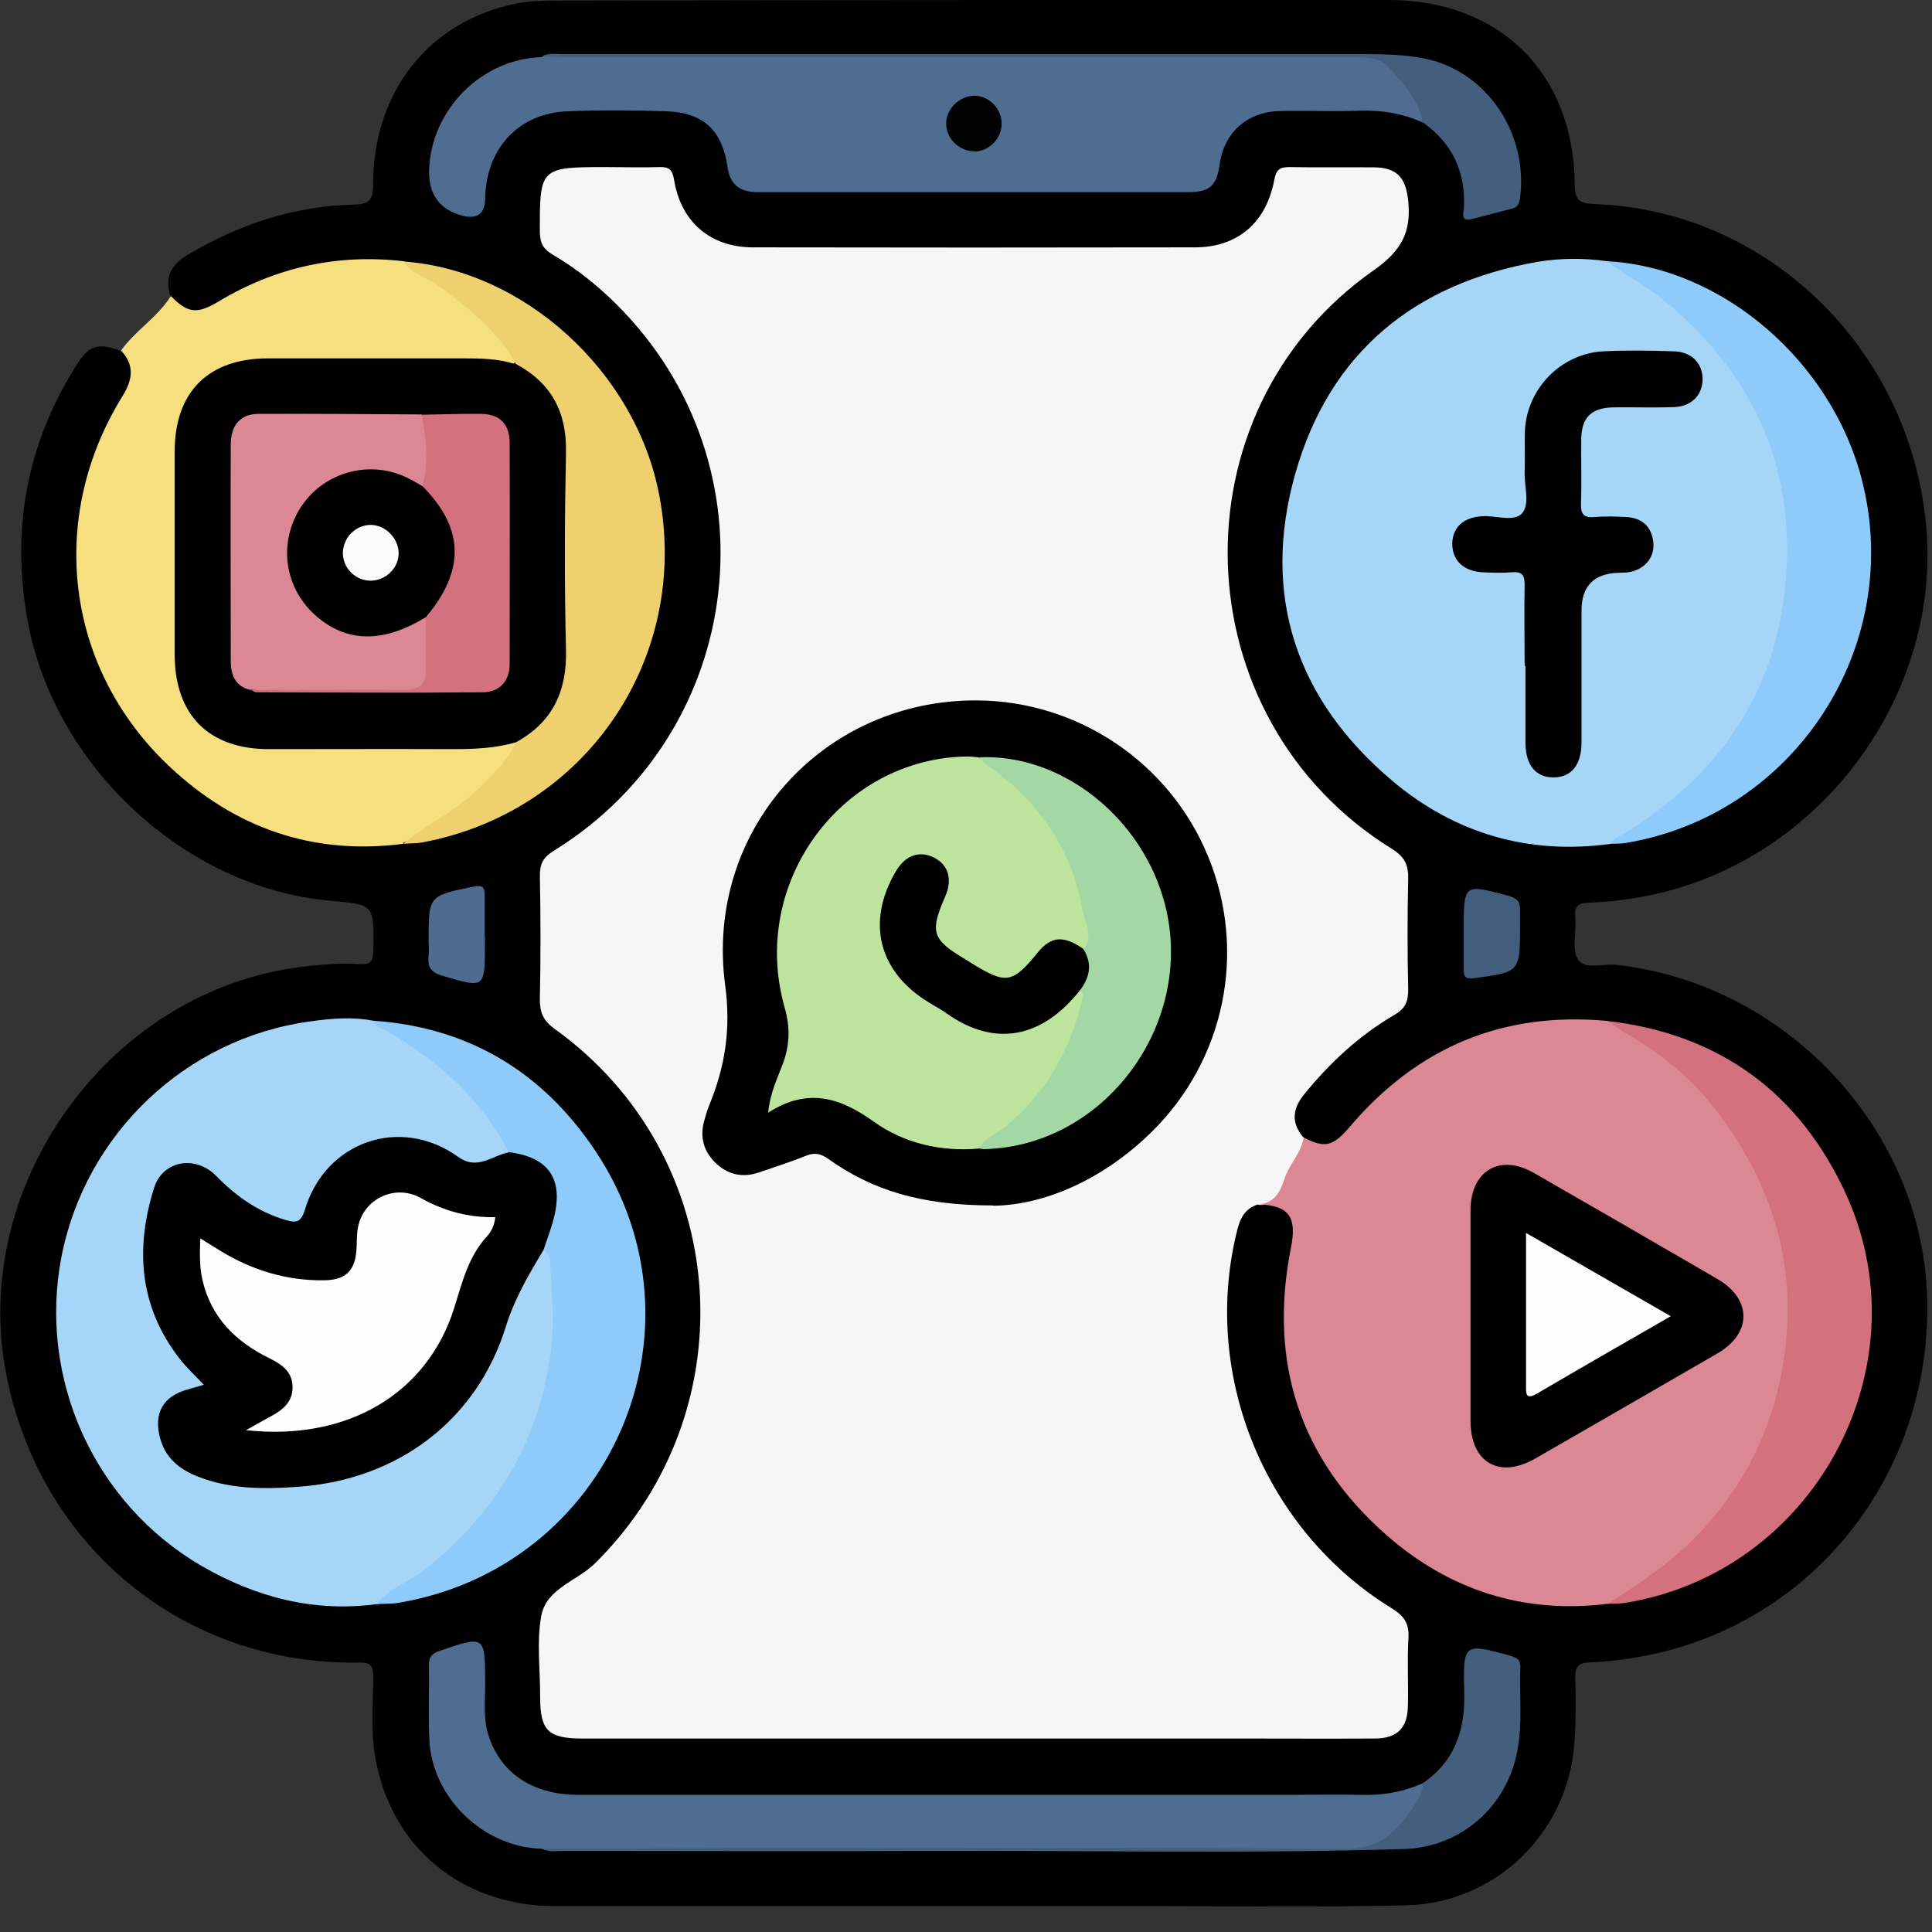 <svg width="71" height="71" viewBox="0 0 71 71" fill="none" xmlns="http://www.w3.org/2000/svg">
<rect x="0" y="0" width="71" height="71" fill="#333333" stroke="none"/>
<g clip-path="url(#clip0_1517_5750)">
<path d="M6.27 10.89C6.03 10.18 6.29 9.72 6.92 9.35C8.8 8.24 10.81 7.57 12.99 7.52C13.56 7.51 13.71 7.36 13.71 6.79C13.71 3.35 15.79 0.74 19.03 0.12C19.52 0.03 20.04 0.02 20.54 0.02C30.71 0 40.87 0 51.03 0C55.11 0 57.84 2.69 57.87 6.77C57.87 7.34 58.03 7.48 58.59 7.5C64.93 7.72 70.15 12.77 70.78 19.26C71.37 25.41 67.08 31.36 61.03 32.81C60.18 33.01 59.31 33.14 58.44 33.17C58.04 33.18 57.84 33.26 57.89 33.71C57.94 34.23 57.75 34.88 57.99 35.26C58.23 35.65 58.92 35.4 59.41 35.46C65.63 36.15 70.63 41.49 70.82 47.65C71.02 54.22 66.54 59.81 60.18 60.9C59.61 61 59.04 61.07 58.47 61.09C58.03 61.1 57.87 61.22 57.89 61.68C57.92 62.46 57.91 63.25 57.86 64.03C57.64 67.33 54.99 69.94 51.67 70.02C48.68 70.09 45.68 70.05 42.68 70.05C35.26 70.05 27.84 70.05 20.42 70.05C16.95 70.05 14.33 67.86 13.78 64.52C13.62 63.56 13.71 62.59 13.72 61.62C13.72 61.19 13.61 61.09 13.18 61.1C6.76 61.19 1.47 56.85 0.23 50.51C-1.11 43.66 3.85 36.63 10.74 35.58C11.56 35.46 12.39 35.38 13.22 35.43C13.63 35.45 13.71 35.32 13.72 34.93C13.75 33.24 13.76 33.24 12.12 33.1C6.79 32.62 1.97 28.14 1.01 22.78C0.41 19.44 0.98 16.33 2.79 13.45C3.27 12.68 3.59 12.58 4.45 12.9C5 13.28 5.13 13.61 4.92 14.17C4.82 14.43 4.66 14.66 4.52 14.9C1.41 20.29 3.27 26.88 8.77 29.78C10.63 30.76 12.65 31.21 14.79 30.87C18.44 30.45 21.16 28.6 22.95 25.42C25 21.78 24.64 16.74 21.68 13.43C19.82 11.35 17.55 10.1 14.77 9.8C12.33 9.63 10.04 10.07 7.92 11.37C7.2 11.81 6.62 11.61 6.28 10.92L6.27 10.89Z" fill="black"/>
<path d="M14.82 31.01C11.5 31.44 8.63 30.43 6.23 28.17C2.4 24.57 1.72 19.05 4.5 14.56C4.88 13.95 4.95 13.43 4.45 12.88C4.98 12.14 5.79 11.66 6.28 10.88C6.9 11.51 7.23 11.56 8.03 11.08C10.13 9.82 12.4 9.32 14.83 9.6C16.42 10.27 17.63 11.41 18.75 12.67C18.92 12.86 19.29 13.16 18.77 13.42C15.73 13.32 12.69 13.39 9.66 13.38C8.07 13.38 7.01 14.27 6.7 15.82C6.64 16.14 6.6 16.46 6.6 16.78C6.6 19.15 6.59 21.52 6.6 23.89C6.62 26.12 7.8 27.31 10.02 27.33C12.44 27.35 14.85 27.33 17.27 27.33C17.78 27.33 18.27 27.17 18.77 27.15C19.31 27.39 18.94 27.67 18.77 27.88C17.72 29.25 16.39 30.28 14.81 30.98L14.82 31.01Z" fill="#F6DF7E"/>
<path d="M46.24 44.26C45.69 44.42 45.54 44.87 45.43 45.36C44.18 50.61 46.51 56.25 51.14 59.1C51.58 59.37 51.79 59.64 51.76 60.18C51.71 61.01 51.76 61.84 51.74 62.67C51.73 63.51 51.35 63.89 50.51 63.89C48.85 63.9 47.19 63.89 45.53 63.89C37.49 63.89 29.45 63.89 21.41 63.89C20.14 63.89 19.85 63.6 19.85 62.36C19.85 62.34 19.85 62.31 19.85 62.29C19.85 61.32 19.72 60.33 19.89 59.39C20.07 58.37 21.22 58.1 21.88 57.44C27.57 51.79 26.88 42.47 20.38 37.81C19.97 37.51 19.84 37.22 19.84 36.74C19.87 35.22 19.87 33.7 19.84 32.18C19.84 31.73 19.97 31.5 20.36 31.26C27.47 26.86 28.58 17.08 22.66 11.19C21.96 10.49 21.18 9.87 20.33 9.37C20 9.18 19.85 8.97 19.84 8.56C19.83 6.17 19.84 6.14 22.25 6.14C22.92 6.14 23.59 6.16 24.25 6.14C24.6 6.13 24.71 6.25 24.77 6.6C25.02 8.15 26.1 9.09 27.67 9.09C33.08 9.1 38.5 9.1 43.91 9.09C45.48 9.09 46.53 8.19 46.83 6.61C46.9 6.23 47.03 6.14 47.39 6.14C48.43 6.16 49.46 6.14 50.5 6.15C51.35 6.16 51.66 6.54 51.75 7.37C51.87 8.51 51.52 9.2 50.5 9.92C43.03 15.14 43.41 26.41 51.16 31.2C51.62 31.49 51.76 31.78 51.75 32.29C51.72 33.65 51.72 35.01 51.75 36.37C51.75 36.81 51.65 37.06 51.24 37.3C49.95 38.05 48.88 39.05 47.94 40.2C47.5 40.74 47.43 41.26 47.91 41.81C48.05 42.09 47.94 42.34 47.8 42.58C47.65 42.83 47.47 43.08 47.4 43.37C47.24 43.97 46.9 44.31 46.25 44.28L46.24 44.26Z" fill="#F7F6F7"/>
<path d="M59.2 31.01C56.18 31.43 53.46 30.63 51.16 28.69C47.63 25.71 46.34 21.87 47.6 17.41C48.86 12.96 51.98 10.41 56.52 9.62C57.36 9.48 58.22 9.48 59.07 9.6C61.28 10.48 62.86 12.09 64.09 14.06C65.31 16.02 65.95 18.18 65.87 20.49C65.72 24.92 63.67 28.29 59.96 30.67C59.72 30.82 59.43 30.84 59.21 31L59.2 31.01Z" fill="#A5D6F7"/>
<path d="M46.24 44.26C46.83 44.22 47.04 43.82 47.2 43.33C47.37 42.79 47.82 42.38 47.91 41.8C48.69 42.21 48.99 42.13 49.61 41.4C52.1 38.48 55.24 37.16 59.08 37.52C60.76 38.13 62.05 39.28 63.14 40.63C65.04 42.97 66.02 45.66 65.88 48.69C65.74 51.64 64.71 54.26 62.62 56.4C62.07 56.96 61.53 57.53 60.89 57.98C60.32 58.38 59.75 58.74 59.08 58.94C56 59.32 53.27 58.44 50.97 56.43C47.76 53.62 46.61 50.05 47.44 45.86C47.67 44.72 47.37 44.3 46.25 44.26H46.24Z" fill="#DB8794"/>
<path d="M13.85 58.95C11.54 59.26 9.41 58.7 7.43 57.56C3.46 55.26 1.39 50.66 2.26 46.18C3.14 41.67 6.82 38.17 11.37 37.54C12.14 37.43 12.93 37.36 13.71 37.51C15.79 38.38 17.33 39.87 18.56 41.72C18.7 41.92 18.87 42.14 18.69 42.41C17.98 42.91 17.31 43.05 16.48 42.52C14.58 41.3 12.24 42.16 11.44 44.28C11.11 45.15 10.99 45.21 10.13 44.89C9.43 44.63 8.79 44.28 8.27 43.73C8.13 43.58 7.98 43.44 7.81 43.31C6.93 42.66 6.06 42.89 5.76 43.95C5.14 46.16 5.37 48.24 6.95 50.04C7.07 50.18 7.21 50.31 7.33 50.45C7.58 50.74 7.59 50.98 7.19 51.14C7.06 51.19 6.93 51.24 6.8 51.29C6.12 51.6 5.88 52.16 6.12 52.88C6.4 53.72 7.11 54.05 7.88 54.28C8.83 54.56 9.81 54.55 10.76 54.47C14.04 54.19 16.61 52.77 18.07 49.69C18.34 49.13 18.5 48.52 18.67 47.93C18.9 47.14 19.37 46.5 19.94 45.92C20.27 45.94 20.34 46.19 20.37 46.45C20.89 50.22 19.9 53.53 17.33 56.35C16.33 57.44 15.21 58.38 13.84 58.97L13.85 58.95Z" fill="#A5D6F7"/>
<path d="M52.28 4.5C51.53 4.16 50.75 4.04 49.93 4.07C48.96 4.1 48 4.06 47.03 4.08C45.82 4.11 44.98 4.88 44.82 6.05C44.72 6.8 44.46 7.06 43.71 7.06C38.41 7.06 33.12 7.06 27.82 7.06C27.2 7.06 26.83 6.79 26.74 6.15C26.54 4.79 25.85 4.14 24.51 4.09C23.29 4.05 22.07 4.04 20.85 4.09C19.06 4.16 17.86 5.46 17.83 7.29C17.824 7.85 17.55 8.063 17.01 7.93C16.15 7.71 15.737 7.14 15.77 6.22C15.86 4.01 17.71 2.16 19.91 2.1C20.11 2.01 20.32 2.05 20.52 2.05C30.35 2.05 40.18 2.05 50.01 2.05C51.05 2.05 52.29 3.21 52.37 4.26C52.37 4.35 52.34 4.44 52.28 4.51V4.5Z" fill="#4F6D90"/>
<path d="M19.91 67.94C17.78 67.89 15.89 66.08 15.78 63.96C15.73 63.04 15.78 62.12 15.76 61.2C15.76 60.9 15.86 60.77 16.15 60.67C17.83 60.1 17.82 60.09 17.83 61.85C17.83 62.49 17.75 63.14 17.95 63.77C18.4 65.17 19.58 65.96 21.26 65.96C30.04 65.96 38.81 65.96 47.59 65.96C48.37 65.96 49.16 65.94 49.94 65.96C50.76 65.99 51.54 65.87 52.29 65.53C52.39 65.64 52.4 65.78 52.37 65.92C52.17 66.99 50.96 67.99 49.87 67.99C40.11 67.99 30.35 67.99 20.59 67.99C20.36 67.99 20.13 68.04 19.91 67.94Z" fill="#4F6D90"/>
<path d="M18.69 42.34C17.7 40.4 16.15 39.03 14.31 37.94C14.1 37.81 13.83 37.77 13.71 37.51C17.24 37.75 19.96 39.41 21.89 42.31C26.24 48.85 22.42 57.59 14.66 58.9C14.39 58.95 14.11 58.93 13.84 58.95C14.32 58.34 15.08 58.11 15.67 57.64C18.23 55.58 19.8 52.99 20.24 49.69C20.39 48.55 20.27 47.46 20.21 46.34C20.21 46.16 20.11 46.04 19.97 45.94C19.78 45.57 20.05 45.28 20.13 44.96C20.5 43.59 20.23 43.03 18.9 42.49C18.81 42.45 18.74 42.41 18.68 42.33L18.69 42.34Z" fill="#8ECBFB"/>
<path d="M14.82 31.01C15.62 30.34 16.58 29.9 17.36 29.19C17.98 28.62 18.59 28.05 18.97 27.28C18.95 26.96 19.23 26.87 19.42 26.72C20.22 26.09 20.59 25.29 20.58 24.26C20.56 21.66 20.55 19.06 20.58 16.46C20.59 15.36 20.22 14.49 19.34 13.84C19.18 13.72 19 13.6 18.96 13.37C18.27 12.15 17.21 11.3 16.11 10.5C15.69 10.2 15.14 10.07 14.83 9.61C19.25 9.92 23.35 13.65 24.22 18.16C25.39 24.17 21.54 29.84 15.51 30.96C15.29 31 15.05 30.99 14.83 31.01H14.82Z" fill="#EED06E"/>
<path d="M59.07 58.94C60.36 58.14 61.6 57.29 62.63 56.15C64.28 54.33 65.25 52.21 65.58 49.77C66.05 46.38 65.08 43.42 63.04 40.77C62.17 39.64 61.06 38.73 59.81 38.01C59.55 37.86 59.32 37.68 59.07 37.52C63.22 38 66.17 40.19 67.87 43.95C70.73 50.33 66.6 57.82 59.69 58.91C59.49 58.94 59.28 58.93 59.07 58.94Z" fill="#D4717E"/>
<path d="M59.2 31.01C59.281 30.82 59.461 30.76 59.611 30.67C62.81 28.74 64.941 26 65.51 22.28C66.191 17.82 64.76 14.06 61.261 11.13C60.571 10.55 59.761 10.16 59.06 9.6C63.291 9.82 67.32 13.28 68.43 17.66C69.981 23.76 65.951 29.95 59.74 30.98C59.56 31.01 59.37 31 59.191 31.01H59.2Z" fill="#8ECBFB"/>
<path d="M19.91 67.94C22.01 67.94 24.1 67.92 26.2 67.92C33.94 67.92 41.68 67.88 49.42 67.95C50.74 67.96 51.37 67.27 51.97 66.35C52.13 66.11 52.3 65.84 52.29 65.53C53.47 64.72 53.85 63.57 53.81 62.18C53.76 60.37 53.8 60.38 55.51 60.85C55.75 60.92 55.88 61 55.87 61.25C55.83 62.28 55.96 63.32 55.76 64.35C55.38 66.39 53.69 67.88 51.62 67.95C45.88 68.13 40.15 68 34.41 68.02C29.85 68.04 25.28 68.02 20.72 68.02C20.45 68.02 20.16 68.08 19.91 67.93V67.94Z" fill="#445E7D"/>
<path d="M52.28 4.5C52.14 3.66 51.57 3.07 51.04 2.48C50.74 2.14 50.3 2.1 49.83 2.1C40.13 2.11 30.43 2.1 20.73 2.1C20.45 2.1 20.18 2.09 19.9 2.08C20.16 1.93 20.44 1.99 20.71 1.99C30.45 1.99 40.19 1.99 49.93 1.99C50.76 1.99 51.6 1.99 52.4 2.16C54.67 2.65 56.17 4.94 55.86 7.28C55.83 7.49 55.77 7.62 55.56 7.67C55.07 7.79 54.58 7.93 54.09 8.05C53.65 8.16 53.79 7.8 53.8 7.63C53.86 6.3 53.37 5.26 52.28 4.49V4.5Z" fill="#445E7D"/>
<path d="M17.82 34.43C17.82 34.52 17.82 34.61 17.82 34.7C17.82 36.33 17.82 36.32 16.261 35.86C15.851 35.74 15.7 35.54 15.751 35.13C15.771 34.95 15.751 34.76 15.751 34.58C15.751 32.91 15.751 32.92 17.41 32.58C17.75 32.51 17.811 32.62 17.811 32.91C17.811 33.41 17.811 33.92 17.811 34.42L17.82 34.43Z" fill="#4E6C8F"/>
<path d="M53.79 34.26C53.79 34.26 53.79 34.21 53.79 34.19C53.79 32.46 53.79 32.48 55.43 32.92C55.73 33 55.87 33.12 55.86 33.42C55.86 33.63 55.86 33.83 55.86 34.04C55.86 35.73 55.86 35.72 54.16 35.95C53.86 35.99 53.79 35.89 53.79 35.63C53.79 35.17 53.79 34.71 53.79 34.25V34.26Z" fill="#435D7D"/>
<path d="M18.95 13.37C20.26 14.07 20.83 15.14 20.8 16.63C20.75 19.04 20.74 21.46 20.8 23.87C20.84 25.4 20.31 26.54 18.96 27.28C18.2 27.5 17.43 27.53 16.65 27.53C14.39 27.52 12.13 27.53 9.88 27.53C7.67 27.53 6.42 26.27 6.42 24.05C6.42 21.56 6.42 19.07 6.42 16.59C6.42 14.4 7.66 13.17 9.85 13.17C12.22 13.17 14.6 13.17 16.97 13.17C17.64 13.17 18.3 13.17 18.95 13.39V13.37Z" fill="black"/>
<path d="M36.49 44.3C33.83 44.3 32.04 43.73 30.44 42.59C30.16 42.39 29.94 42.35 29.63 42.47C29.05 42.7 28.47 42.89 27.88 43.09C27.28 43.29 26.74 43.17 26.29 42.73C25.84 42.29 25.71 41.75 25.89 41.15C25.94 40.97 25.99 40.8 26.06 40.63C26.64 39.21 26.87 37.84 26.65 36.21C25.89 30.52 30.24 25.72 35.88 25.74C39.61 25.75 42.99 28.03 44.4 31.48C45.83 34.97 45.02 38.95 42.32 41.6C40.52 43.37 38.35 44.29 36.5 44.31L36.49 44.3Z" fill="black"/>
<path d="M56.03 24.46C56.03 23.47 56.01 22.48 56.03 21.49C56.03 21.13 55.93 21 55.57 21.03C55.2 21.06 54.83 21.05 54.47 21.03C53.77 20.99 53.36 20.58 53.37 19.96C53.39 19.37 53.79 19.01 54.47 18.97C54.97 18.94 55.63 19.19 55.93 18.87C56.24 18.52 56.01 17.86 56.03 17.34C56.05 16.83 56.02 16.33 56.04 15.82C56.12 14.27 57.37 12.99 58.93 12.91C59.78 12.87 60.63 12.88 61.49 12.91C62.15 12.92 62.56 13.33 62.57 13.92C62.57 14.51 62.17 14.94 61.52 14.96C60.78 14.99 60.05 14.96 59.31 14.97C58.49 14.98 58.12 15.33 58.11 16.14C58.1 16.92 58.13 17.71 58.1 18.49C58.09 18.87 58.18 19.04 58.59 19C58.98 18.97 59.37 18.98 59.76 19C60.34 19.03 60.7 19.35 60.76 19.94C60.81 20.5 60.43 20.94 59.84 21.03C59.73 21.05 59.61 21.04 59.5 21.05C58.58 21.07 58.12 21.534 58.12 22.44C58.12 24.05 58.12 25.66 58.12 27.28C58.12 28.11 57.75 28.56 57.1 28.57C56.44 28.57 56.07 28.13 56.06 27.31C56.06 26.37 56.06 25.42 56.06 24.48L56.03 24.46Z" fill="black"/>
<path d="M54.04 48.34C54.04 47.05 54.04 45.76 54.04 44.47C54.05 43.02 55.12 42.39 56.36 43.1C58.61 44.39 60.86 45.69 63.11 47C64.39 47.74 64.39 49 63.11 49.74C60.88 51.03 58.65 52.32 56.42 53.6C55.09 54.36 54.04 53.75 54.04 52.2C54.04 50.91 54.04 49.62 54.04 48.33V48.34Z" fill="black"/>
<path d="M18.691 42.34C20.16 42.52 20.721 43.32 20.351 44.77C20.25 45.17 20.101 45.55 19.971 45.94C19.43 46.84 18.91 47.72 18.59 48.75C17.52 52.2 14.611 54.39 10.941 54.64C9.701 54.73 8.451 54.73 7.261 54.26C6.581 53.99 6.071 53.57 5.881 52.84C5.641 51.93 5.991 51.31 6.901 51.06C7.081 51.01 7.251 50.96 7.491 50.89C7.161 50.54 6.831 50.24 6.561 49.88C5.111 47.98 4.971 45.86 5.661 43.66C5.971 42.65 7.181 42.43 7.951 43.22C8.671 43.96 9.481 44.53 10.48 44.83C10.831 44.93 11.05 44.97 11.2 44.47C11.95 41.95 14.7 40.99 16.831 42.51C17.55 43.03 18.081 42.46 18.701 42.35L18.691 42.34Z" fill="black"/>
<path d="M35.8 5.56C35.26 5.56 34.79 5.11 34.77 4.57C34.75 4.02 35.26 3.51 35.82 3.52C36.35 3.52 36.82 4.01 36.81 4.55C36.81 5.09 36.35 5.56 35.81 5.57L35.8 5.56Z" fill="#010202"/>
<path d="M9.23 25.36C8.64 25.24 8.48 24.8 8.48 24.28C8.48 21.63 8.47 18.99 8.48 16.34C8.48 15.62 8.84 15.21 9.5 15.21C11.5 15.2 13.5 15.22 15.5 15.23C16.03 16.08 15.93 16.96 15.66 17.86C15.33 18.06 15.09 17.8 14.83 17.69C13.21 17.04 11.53 17.72 10.9 19.32C10.46 20.45 10.73 21.45 11.55 22.31C12.4 23.2 13.42 23.43 14.58 23.01C14.8 22.93 15 22.81 15.21 22.73C15.44 22.65 15.67 22.58 15.77 22.9C15.89 23.52 15.87 24.14 15.8 24.76C15.76 25.13 15.6 25.41 15.14 25.4C13.16 25.37 11.18 25.45 9.21 25.35L9.23 25.36Z" fill="#DB8794"/>
<path d="M9.23 25.36C11.101 25.36 12.96 25.32 14.831 25.35C15.441 25.35 15.671 25.14 15.65 24.55C15.63 23.93 15.65 23.31 15.64 22.68C15.591 22.42 15.79 22.26 15.911 22.07C16.77 20.75 16.73 19.62 15.78 18.39C15.661 18.24 15.441 18.13 15.521 17.87C15.78 16.99 15.64 16.11 15.511 15.24C16.241 15.23 16.98 15.2 17.71 15.21C18.37 15.23 18.721 15.58 18.73 16.26C18.741 18.97 18.73 21.69 18.73 24.4C18.73 25.03 18.36 25.43 17.761 25.44C14.98 25.47 12.2 25.45 9.42 25.44C9.36 25.44 9.3 25.39 9.24 25.36H9.23Z" fill="#D4717E"/>
<path d="M35.971 42.21C34.571 42.33 33.23 42.02 32.111 41.22C30.87 40.33 29.68 39.96 28.23 40.89C28.3 40.16 28.57 39.63 28.77 39.09C29.03 38.39 29.041 37.74 28.831 37.01C27.541 32.45 30.91 27.86 35.55 27.8C35.691 27.8 35.821 27.82 35.961 27.83C38.321 29.12 39.571 31.16 40.001 33.75C40.06 34.14 40.361 34.6 39.861 34.94C39.05 34.65 38.45 34.82 37.901 35.55C37.41 36.21 36.861 36.22 36.12 35.84C35.751 35.65 35.401 35.43 35.05 35.21C34.34 34.76 34.141 34.26 34.35 33.45C34.41 33.2 34.52 32.97 34.6 32.73C34.73 32.3 34.6 31.94 34.211 31.73C33.81 31.51 33.41 31.63 33.17 31.98C32.321 33.23 32.2 35.37 33.791 36.41C34.23 36.7 34.681 36.98 35.141 37.25C36.59 38.11 37.861 37.97 39.1 36.81C39.281 36.64 39.41 36.4 39.681 36.34C40.081 36.43 39.941 36.73 39.88 36.95C39.27 39.22 38.1 41.07 35.971 42.21Z" fill="#BDE49D"/>
<path d="M39.821 34.89C40.211 34.38 39.85 33.87 39.77 33.39C39.37 31.14 38.13 29.41 36.27 28.11C36.16 28.03 36.081 27.92 35.98 27.83C39.031 27.69 42.011 30.07 42.821 33.27C43.92 37.63 40.6 42.12 36.181 42.23C36.111 42.23 36.041 42.22 35.98 42.21C36.2 41.81 36.641 41.65 36.971 41.38C38.501 40.11 39.391 38.48 39.81 36.56C39.81 36.52 39.74 36.45 39.711 36.4C39.721 35.9 39.831 35.4 39.84 34.9L39.821 34.89Z" fill="#A3D8A4"/>
<path d="M61.4 48.37C59.7 49.35 58.09 50.27 56.49 51.21C56.13 51.42 56.07 51.3 56.08 50.95C56.08 49.12 56.08 47.28 56.08 45.31C57.87 46.34 59.59 47.33 61.4 48.37Z" fill="#FDFDFD"/>
<path d="M9.04 52.56C9.42 52.35 9.69 52.19 9.97 52.04C10.42 51.8 10.78 51.49 10.75 50.92C10.72 50.39 10.35 50.14 9.91 49.92C8.68 49.32 7.76 48.43 7.44 47.04C7.33 46.56 7.34 46.08 7.36 45.51C7.64 45.68 7.88 45.83 8.12 45.98C9.29 46.69 10.55 47.07 11.92 47.05C12.7 47.04 13.05 46.7 13.1 45.92C13.12 45.64 13.1 45.36 13.16 45.09C13.36 44.04 14.54 43.5 15.47 44.03C16.337 44.517 17.247 44.75 18.2 44.73C18.18 44.99 18.07 45.24 17.91 45.42C17.21 46.17 16.99 47.12 16.69 48.07C15.7 51.23 12.75 52.96 9.06 52.56H9.04Z" fill="#FEFEFE"/>
<path d="M15.53 17.87C17.061 19.42 17.101 20.96 15.65 22.68C14.111 23.62 12.81 23.62 11.691 22.7C10.441 21.67 10.191 19.94 11.081 18.6C11.95 17.31 13.661 16.87 15.05 17.6C15.21 17.68 15.37 17.78 15.53 17.87Z" fill="black"/>
<path d="M39.82 34.89C40.15 35.42 40.05 35.92 39.69 36.39C38.29 38.16 36.55 38.5 34.77 37.23C34.56 37.08 34.34 36.97 34.12 36.83C32.29 35.71 31.83 33.9 32.91 32.04C33.25 31.45 33.76 31.25 34.29 31.5C34.85 31.76 35.02 32.31 34.73 32.96C34.17 34.25 34.25 34.52 35.45 35.24C35.55 35.3 35.65 35.36 35.74 35.42C36.98 36.18 37.21 36.14 38.14 35C38.63 34.4 39.09 34.37 39.81 34.87L39.82 34.89Z" fill="black"/>
<path d="M13.63 21.34C13.07 21.34 12.62 20.9 12.6 20.35C12.59 19.77 13.07 19.28 13.64 19.29C14.18 19.3 14.65 19.8 14.65 20.33C14.65 20.88 14.18 21.33 13.63 21.34Z" fill="#FBFBFB"/>
</g>
<defs>
<clipPath id="clip0_1517_5750">
<rect width="70.84" height="70.05" fill="white"/>
</clipPath>
</defs>
</svg>
